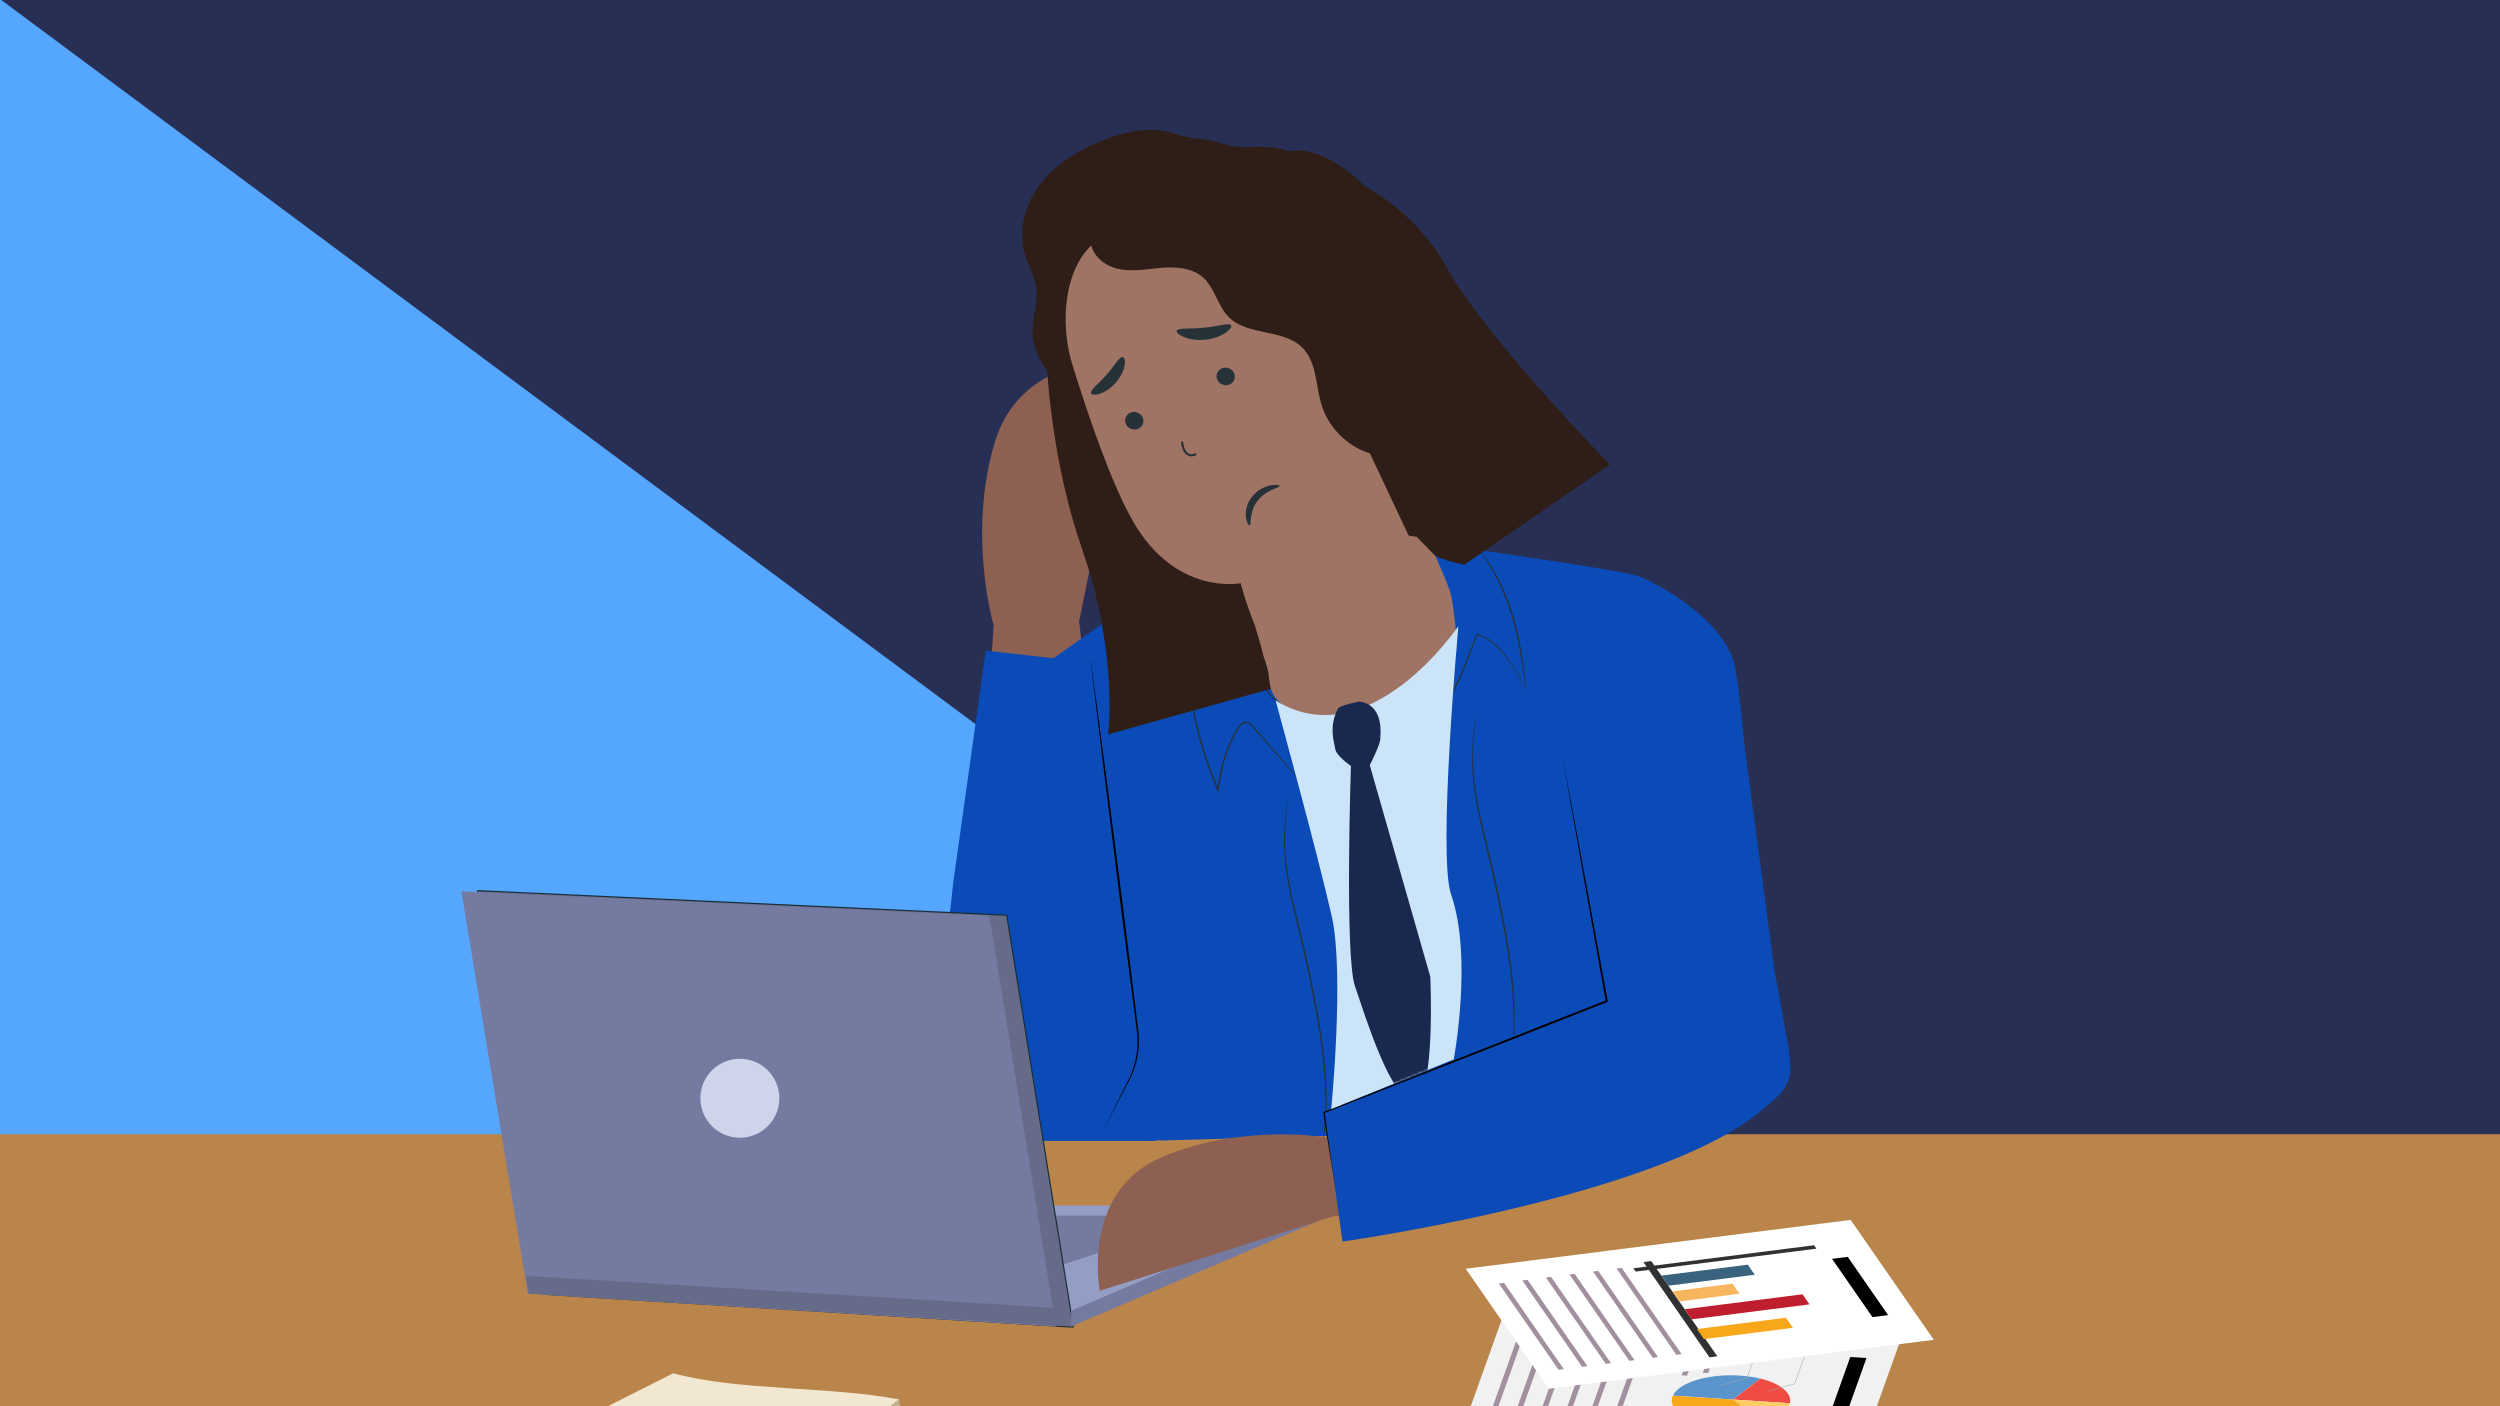 <svg width="1040" height="585" viewBox="0 0 1040 585" fill="none" xmlns="http://www.w3.org/2000/svg">
<rect x="0" y="0" width="1040" height="585" fill="#808080" stroke="none"/>
<g clip-path="url(#clip0_3928_140467)">
<rect width="1040" height="585" fill="#282F54"/>
<path fill-rule="evenodd" clip-rule="evenodd" d="M804 597.217V597.609H0V0H0.528L804 597.217Z" fill="#54A6FF"/>
<path d="M1046.5 652.003H-19.5V471.849H1046.5V652.003Z" fill="#B9854B"/>
<g clip-path="url(#clip1_3928_140467)">
<path d="M270.031 592.387C304.567 587.756 339.615 587.635 374 581.914C374.422 586.061 375.357 590.147 376.805 594.082C363.171 604.615 343.807 622.958 330.174 633.491C329.692 633.854 226.387 626.529 213.508 626.983C210.823 622.897 210.281 616.42 208.471 611.94L270.001 592.327L270.031 592.387Z" fill="#C2B38C"/>
<path d="M234.169 594.445C225.814 601.104 217.338 607.854 207.566 612.182C246.776 614.089 285.957 617.055 325.047 621.051C326.766 621.232 328.576 621.384 330.174 620.718C331.501 620.173 332.557 619.083 333.552 618.054C346.1 605.13 359.552 593.144 373.818 582.156C345.708 576.648 307.734 578.736 280.045 571.29L234.169 594.415V594.445Z" fill="#F2E8D1"/>
<path d="M284.69 595.505C274.918 599.833 265.024 604.192 254.468 605.887C291.929 617.752 329.058 630.585 365.856 644.387C367.485 644.993 369.174 645.628 370.893 645.386C372.31 645.205 373.607 644.418 374.844 643.691C390.257 634.399 406.303 626.227 422.892 619.235C397.104 606.734 359.854 599.076 334.94 584.82L284.72 595.505H284.69Z" fill="#E9DAB8"/>
</g>
<path d="M411.903 282.884L451.851 282.605L448.904 258.575L471.136 149.276C471.136 149.276 425.402 145.419 413.831 183.982C402.26 222.544 413.354 260.098 413.354 260.098L411.903 282.875V282.884Z" fill="#8E6052"/>
<path d="M582.932 207.002L592.61 212.192L614.04 228.689C614.04 228.689 679.341 237.929 681.864 239.821C686.555 241.384 717.357 256.683 721.773 277.478C726.188 298.273 735.263 433.944 735.263 433.944L720.142 467.722L484.31 474.408L428.249 473.615C428.249 473.615 406.702 423.313 406.702 409.446C406.702 395.58 413.001 291.614 413.001 291.614L480.227 244.222L582.932 207.011V207.002Z" fill="#0A4BB7"/>
<path d="M614.651 227.706C614.651 227.706 614.75 227.913 614.984 228.264C615.263 228.67 615.615 229.183 616.038 229.796C616.984 231.102 618.255 233.058 619.751 235.517C620.472 236.761 621.301 238.103 622.058 239.617C622.878 241.103 623.644 242.734 624.446 244.464C626.005 247.933 627.501 251.843 628.79 256.042C631.322 264.466 632.629 272.35 633.503 278.044C633.899 280.828 634.233 283.126 634.476 284.811C634.584 285.549 634.674 286.162 634.746 286.649C634.818 287.072 634.863 287.288 634.881 287.288C634.899 287.288 634.899 287.063 634.872 286.64C634.827 286.144 634.782 285.531 634.719 284.784C634.575 283.171 634.314 280.846 633.944 277.981C633.178 272.26 631.944 264.331 629.393 255.862C628.096 251.636 626.573 247.708 624.978 244.221C624.158 242.491 623.365 240.851 622.527 239.374C621.743 237.86 620.886 236.526 620.139 235.283C618.589 232.841 617.246 230.913 616.246 229.652C615.786 229.066 615.407 228.58 615.092 228.183C614.822 227.85 614.678 227.688 614.66 227.697L614.651 227.706Z" fill="#263238"/>
<path d="M634.891 287.298C634.891 287.298 633.81 284.414 631.052 279.603C629.655 277.216 627.826 274.341 625.285 271.323C623.987 269.836 622.527 268.305 620.761 266.908C618.986 265.557 616.868 264.304 614.372 263.845L614.183 263.809L614.11 263.989C612.588 267.953 610.992 272.269 609.154 276.819C607.307 281.36 605.18 286.144 602.386 290.83C599.611 295.524 596.15 300.11 591.978 304.281C587.815 308.462 582.967 312.21 577.722 315.58C575.974 316.616 574.27 317.715 572.522 318.679C570.756 319.616 569.008 320.553 567.278 321.472L567.593 321.49C564.628 319.445 561.708 317.427 558.852 315.463C557.428 314.481 556.013 313.508 554.616 312.543C553.211 311.588 551.841 310.633 550.552 309.615C545.361 305.561 540.865 301.173 536.99 296.875L536.972 296.857L536.954 296.839C531.565 292.704 527.392 287.964 524.518 283.27C521.58 278.603 519.904 274.053 518.913 270.242C517.93 266.422 517.615 263.313 517.489 261.214C517.417 260.16 517.435 259.349 517.408 258.799C517.39 258.25 517.363 257.97 517.363 257.97C517.363 257.97 517.336 258.25 517.327 258.799C517.327 259.349 517.281 260.16 517.327 261.214C517.408 263.331 517.669 266.449 518.615 270.314C519.57 274.161 521.22 278.765 524.148 283.495C527.014 288.253 531.204 293.055 536.629 297.254L536.593 297.218C540.477 301.569 544.965 305.984 550.192 310.084C551.498 311.111 552.868 312.084 554.274 313.039C555.671 314.003 557.076 314.985 558.509 315.967C561.366 317.94 564.277 319.959 567.25 322.013L567.404 322.121L567.566 322.031C569.305 321.103 571.062 320.175 572.838 319.229C574.595 318.256 576.307 317.157 578.064 316.111C583.345 312.724 588.229 308.94 592.42 304.714C596.628 300.506 600.107 295.866 602.891 291.127C605.694 286.388 607.811 281.576 609.65 277.017C611.479 272.449 613.056 268.116 614.552 264.151L614.3 264.295C616.688 264.719 618.76 265.917 620.509 267.233C622.248 268.584 623.708 270.098 625.005 271.557C627.547 274.531 629.403 277.369 630.827 279.729C632.242 282.099 633.233 284.009 633.891 285.306C634.206 285.937 634.45 286.433 634.621 286.793C634.792 287.126 634.882 287.298 634.891 287.289V287.298Z" fill="#263238"/>
<path d="M493.826 267.145C493.826 267.145 493.421 274.208 494.701 285.597C495.34 291.291 496.485 298.04 498.395 305.401C500.288 312.771 502.982 320.727 506.407 328.854L506.866 329.944L507.01 328.754C507.091 328.043 507.163 327.277 507.281 326.52C507.884 322.051 508.939 317.753 510.336 313.735C511.029 311.726 511.813 309.789 512.67 307.924C513.093 306.995 513.544 306.085 513.994 305.193C514.463 304.302 514.895 303.419 515.472 302.671C516.04 301.914 516.734 301.238 517.554 300.941C518.374 300.625 519.266 300.833 519.933 301.391C520.609 301.941 521.176 302.689 521.78 303.355C522.375 304.031 522.961 304.698 523.537 305.356C525.835 307.978 527.98 310.428 529.945 312.663C533.847 317.087 537.019 320.682 539.254 323.213C540.335 324.421 541.191 325.376 541.804 326.06C542.083 326.358 542.299 326.601 542.48 326.79C542.633 326.952 542.714 327.034 542.723 327.025C542.723 327.025 542.66 326.925 542.525 326.745C542.363 326.547 542.155 326.286 541.894 325.97C541.299 325.268 540.479 324.286 539.425 323.042C537.235 320.483 534.108 316.843 530.269 312.365C528.323 310.113 526.205 307.653 523.925 305.013C523.357 304.356 522.771 303.68 522.186 302.995C521.582 302.328 521.041 301.59 520.275 300.95C519.527 300.301 518.347 300.004 517.356 300.4C516.364 300.77 515.616 301.517 515.013 302.319C514.391 303.121 513.94 304.04 513.472 304.923C513.012 305.824 512.552 306.734 512.129 307.671C511.264 309.545 510.471 311.5 509.759 313.528C508.344 317.582 507.272 321.916 506.668 326.43C506.551 327.205 506.488 327.971 506.398 328.691L507.001 328.601C503.586 320.501 500.882 312.582 498.963 305.257C497.035 297.931 495.845 291.21 495.151 285.543C494.448 279.876 494.169 275.263 494.043 272.082C493.962 270.487 493.962 269.253 493.917 268.415C493.899 268.028 493.89 267.712 493.871 267.46C493.862 267.244 493.844 267.136 493.835 267.136L493.826 267.145Z" fill="#263238"/>
<path d="M589.881 224.066C589.881 224.066 589.935 224.157 590.062 224.31C590.215 224.481 590.404 224.697 590.638 224.967C591.179 225.517 591.873 226.409 592.765 227.553C594.495 229.896 596.676 233.536 598.569 238.383C600.506 243.213 602.11 249.249 602.912 256.079C603.66 262.908 603.579 270.558 601.948 278.324C601.173 282.216 599.983 285.92 598.569 289.37C597.199 292.848 595.414 296.011 593.594 298.912C589.836 304.678 585.484 309.174 581.483 312.49C579.527 314.211 577.545 315.499 575.886 316.734C574.129 317.815 572.642 318.806 571.372 319.527C570.128 320.211 569.146 320.752 568.425 321.148C568.119 321.329 567.866 321.464 567.668 321.581C567.497 321.68 567.416 321.743 567.416 321.752C567.416 321.761 567.515 321.725 567.695 321.644C567.902 321.545 568.164 321.419 568.479 321.266C569.209 320.896 570.218 320.392 571.489 319.752C572.777 319.058 574.291 318.094 576.076 317.031C577.761 315.815 579.779 314.553 581.762 312.841C585.817 309.544 590.251 305.039 594.072 299.236C595.928 296.308 597.73 293.128 599.127 289.614C600.569 286.127 601.777 282.388 602.561 278.459C604.219 270.612 604.282 262.899 603.489 256.016C602.651 249.132 600.984 243.068 598.983 238.221C597.028 233.356 594.766 229.716 592.963 227.409C592.035 226.274 591.305 225.4 590.737 224.877C590.485 224.634 590.278 224.427 590.116 224.265C589.971 224.129 589.899 224.066 589.89 224.075L589.881 224.066Z" fill="#263238"/>
<path d="M548.769 483.12C548.769 483.12 548.815 482.993 548.887 482.741C548.959 482.453 549.049 482.074 549.157 481.606C549.364 480.606 549.77 479.137 550.094 477.218C550.806 473.389 551.545 467.785 551.761 460.811C551.96 453.846 551.626 445.53 550.455 436.385C549.337 427.24 547.49 417.275 545.336 406.878C543.272 396.453 540.668 386.65 538.568 377.712C536.433 368.775 535.054 360.594 534.684 353.656C534.324 346.718 534.757 341.096 535.288 337.249C535.495 335.312 535.829 333.843 535.964 332.825C536.036 332.347 536.099 331.969 536.135 331.672C536.171 331.41 536.18 331.275 536.171 331.275C536.162 331.275 536.126 331.401 536.072 331.663C536.009 331.951 535.937 332.329 535.838 332.807C535.667 333.816 535.288 335.285 535.045 337.222C534.441 341.069 533.936 346.718 534.243 353.692C534.558 360.666 535.892 368.901 538.001 377.857C540.082 386.83 542.66 396.606 544.723 407.022C546.877 417.41 548.742 427.357 549.878 436.475C551.076 445.584 551.455 453.873 551.311 460.811C551.158 467.758 550.491 473.353 549.851 477.182C549.571 479.101 549.202 480.57 549.031 481.588C548.941 482.065 548.878 482.444 548.824 482.732C548.778 482.993 548.76 483.129 548.769 483.129V483.12Z" fill="#263238"/>
<path d="M627.019 449.234C627.019 449.234 627.064 449.108 627.136 448.856C627.208 448.567 627.299 448.189 627.407 447.721C627.614 446.72 628.02 445.252 628.344 443.333C629.056 439.503 629.795 433.899 630.011 426.926C630.209 419.961 629.876 411.645 628.704 402.5C627.587 393.355 625.74 383.39 623.586 372.992C621.522 362.568 618.918 352.765 616.818 343.827C614.682 334.889 613.304 326.708 612.934 319.771C612.574 312.833 613.006 307.211 613.538 303.363C613.745 301.426 614.079 299.958 614.214 298.94C614.286 298.462 614.349 298.084 614.385 297.786C614.421 297.525 614.43 297.39 614.421 297.39C614.412 297.39 614.376 297.516 614.322 297.777C614.259 298.066 614.187 298.444 614.088 298.922C613.916 299.931 613.538 301.399 613.295 303.336C612.691 307.184 612.186 312.833 612.493 319.807C612.808 326.78 614.142 335.015 616.25 343.971C618.332 352.945 620.909 362.721 622.973 373.136C625.127 383.525 626.992 393.472 628.128 402.59C629.326 411.699 629.705 419.988 629.56 426.926C629.407 433.872 628.74 439.467 628.101 443.297C627.821 445.216 627.452 446.684 627.281 447.703C627.19 448.18 627.127 448.559 627.073 448.847C627.028 449.108 627.01 449.243 627.019 449.243V449.234Z" fill="#263238"/>
<path d="M552.491 342.114C552.645 342.015 550.554 338.682 548.238 334.438C545.904 330.194 544.228 326.644 544.057 326.716C543.975 326.752 544.3 327.68 544.931 329.149C545.562 330.618 546.517 332.6 547.679 334.735C548.851 336.871 550.013 338.745 550.905 340.06C551.797 341.385 552.41 342.159 552.482 342.105L552.491 342.114Z" fill="#263238"/>
<path d="M721.213 276.477L738.157 403.489C738.157 403.489 742.587 427.987 744.151 436.587C744.933 445.448 747.112 451.783 732.946 461.306C720.988 469.343 695.674 472.767 690.646 467.73C685.608 462.694 675.687 453.468 674.524 449.215C673.362 444.953 665.215 380.19 665.215 380.19L661.989 362.026C661.989 362.026 673.993 365.9 681.355 360.864C688.717 355.827 698.396 334.149 698.396 334.149L709.237 350.8L721.222 276.477H721.213Z" fill="#0A4BB7"/>
<path d="M453.861 275.622C460.972 338.394 470.235 405.212 480.887 474.633H398.377C382.868 440.287 392.349 410.329 396.485 367.622L410.092 270.657L453.861 275.622Z" fill="#0A4BB7"/>
<path d="M449.332 274.487L453.856 275.577H453.883V275.604C457.659 303.075 463.228 346.44 466.787 374.272C467.175 377.515 473.555 428.313 473.663 429.827C474.213 436.071 473.096 442.459 470.437 448.126C466.643 455.523 462.75 462.83 458.911 470.182C462.615 462.767 466.4 455.37 470.05 447.946C472.6 442.315 473.654 436.035 473.05 429.881C472.852 428.124 466.337 377.804 465.904 374.38C462.399 346.44 457.019 303.273 453.811 275.613C453.973 275.739 449.314 274.442 449.332 274.478V274.487Z" fill="black"/>
<path d="M557.691 221.868C548.562 233.383 533.36 248.7 518.554 251.583C520.563 251.043 522.51 250.322 524.375 249.421C537.406 242.97 547.814 232.329 557.691 221.868Z" fill="black"/>
<path d="M548.099 501.501H426.11L445.575 551.821L548.099 501.501Z" fill="#949DC4"/>
<path d="M438.597 505.7H503.688L435.308 528.369" fill="#757AA1"/>
<path d="M446.223 551.822L226.567 538.18L198.919 370.767L418.576 380.966L446.223 551.822Z" fill="#C9C9C9" stroke="#1A2E35" stroke-linecap="round" stroke-linejoin="round"/>
<path d="M446.223 551.822L226.567 538.18L198.919 370.767L418.576 380.966L446.223 551.822Z" fill="#666B89"/>
<path d="M439.239 551.822L219.583 538.18L191.927 370.767L411.583 380.966L439.239 551.822Z" fill="#757AA1"/>
<path d="M218.716 530.747L220.023 538.18L446.222 551.821L444.915 544.388L218.716 530.747Z" fill="#666B89"/>
<path d="M548.098 508.042L445.573 551.821V545.28L548.098 501.501V508.042Z" fill="#757AA1"/>
<path d="M573.558 469.74L577.253 506.213L555.039 505.897L457.498 536.972C457.498 536.972 449.46 495.635 483.506 481.273C517.551 466.911 552.913 473.317 552.913 473.317L573.549 469.74H573.558Z" fill="#8E6052"/>
<path d="M665.306 415.583L551.103 463.101L558.474 516.476C558.474 516.476 726.368 493.023 744.752 446.748" fill="#0A4BB7"/>
<path d="M555.712 496.086C554.306 486.175 551.882 472.606 550.513 462.857L550.486 462.668L550.666 462.596C570.23 454.838 619.938 435.143 638.826 427.655L668.248 416.105L668.005 416.546C662.85 388.12 655.11 344.088 650.216 315.932C655.605 343.881 663.553 388.084 668.798 416.402L668.861 416.726L668.555 416.843C635.744 429.881 584.09 450 550.855 463.046L551.008 462.785C552.324 472.498 554.415 486.247 555.73 496.086H555.712Z" fill="black"/>
<path d="M450.749 228.606C438.871 194.855 435.78 157.698 435.708 143.345L513.009 224.399L540.467 282.738L461.526 304.83C462.878 293.487 462.617 262.366 450.739 228.606H450.749Z" fill="#2F1E17" stroke="#2F1E17"/>
<path d="M598.718 118.289C594.33 113.64 588.932 109.955 585.048 104.883C576.73 93.954 572.774 80.195 561.726 72.005C553.877 66.203 546.037 61.491 536.349 62.869C524.067 58.977 518.029 63.013 508.792 59.779C502.042 57.409 495.536 58.04 488.768 55.652C479.153 52.237 468.411 54.598 458.904 58.355C449.163 62.23 439.8 67.735 433.257 75.934C426.715 84.133 423.336 95.323 426.228 105.405C427.634 110.316 430.455 114.866 431.076 119.911C431.761 125.488 429.743 131.047 429.526 136.652C429.067 148.545 437.817 160.113 449.343 162.988L553.958 216.434C570.052 215.182 600.214 193.342 606.026 178.286C611.839 163.231 609.784 130.029 598.718 118.28V118.289Z" fill="#2F1E17"/>
<path d="M446.056 151.51C439.757 131.165 443.641 101.784 464.232 96.369L531.954 88.521C538.208 86.872 541.831 91.621 544.021 97.72L591.529 225.301C591.529 225.301 597.882 248.114 600.207 245.681C600.811 245.042 600.045 247.438 599.928 248.294C597.693 261.791 600.964 296.93 560.394 299.39C551.32 299.93 532.612 287.154 527.511 278.658L522.041 260.268C517.337 248.285 516.139 242.51 516.193 242.618C516.193 242.618 489.23 248.042 471.369 216.931C462.502 201.461 453.04 174.143 446.056 151.519V151.492V151.51Z" fill="#A07464"/>
<g clip-path="url(#clip2_3928_140467)">
<path d="M506.111 156.094C505.892 158.1 507.391 159.944 509.488 160.22C511.586 160.497 513.465 159.079 513.684 157.085C513.903 155.08 512.405 153.224 510.307 152.959C508.209 152.682 506.33 154.089 506.111 156.094Z" fill="#263238"/>
</g>
<g clip-path="url(#clip3_3928_140467)">
<path d="M468.079 174.534C467.86 176.54 469.359 178.384 471.456 178.66C473.554 178.937 475.433 177.519 475.652 175.525C475.871 173.52 474.372 171.664 472.275 171.399C470.177 171.122 468.298 172.529 468.079 174.534Z" fill="#263238"/>
</g>
<path d="M547.902 222.894C550.677 220.236 553.426 217.263 556.03 213.938C556.03 213.938 553.732 241.409 519.416 250.906L516.199 242.626V242.599C516.199 242.599 532.546 237.571 547.893 222.885" fill="#A07464"/>
<path d="M547.068 87.024C541.986 83.871 535.578 84.033 529.613 84.438C503.876 86.276 478.355 91.187 453.772 99.052C453.114 105.161 458.845 110.378 464.82 111.784C470.794 113.189 477.039 111.937 483.149 111.423C489.259 110.91 496.009 111.405 500.578 115.541C505.435 119.938 506.534 127.299 511.175 131.921C519.132 139.876 533.929 136.678 541.841 144.688C547.825 150.724 547.239 160.428 549.808 168.564C552.682 177.781 560.189 185.395 569.336 188.422C576.563 190.828 584.628 190.269 591.558 187.17C580.222 158.951 568.858 130.749 557.512 102.53C555.133 96.647 552.475 90.376 547.077 87.051V87.024H547.068Z" fill="#2F1E17"/>
<path d="M601.424 111.541C589.276 89.151 567.712 76.889 558.448 73.555L555.645 157.167L586.203 222.075C589.61 229.31 602.866 233.301 609.066 234.4L668.956 193.171C651.501 175.286 613.562 133.931 601.424 111.541Z" fill="#2F1E17" stroke="#2F1E17"/>
<path d="M512.162 135.363C511.405 134.138 506.674 135.796 500.816 136.318C494.968 136.958 490.003 136.255 489.498 137.607C489.282 138.247 490.345 139.319 492.481 140.211C494.598 141.103 497.797 141.697 501.312 141.346C504.817 140.995 507.845 139.787 509.747 138.499C511.666 137.21 512.504 135.949 512.162 135.363Z" fill="#263238"/>
<path d="M466.981 148.546C465.449 148.537 463.565 152.303 460.303 155.907C457.149 159.61 453.653 161.979 453.878 163.475C454.022 164.169 455.293 164.466 457.293 163.872C459.276 163.295 461.934 161.709 464.142 159.204C466.341 156.691 467.558 153.87 467.855 151.843C468.17 149.798 467.702 148.591 466.981 148.546Z" fill="#263238"/>
<path d="M519.864 218.597C520.666 218.462 519.45 213.2 523.081 208.416C526.704 203.623 532.453 202.902 532.318 202.163C532.318 201.821 530.831 201.433 528.452 201.92C526.109 202.379 522.892 203.92 520.675 206.839C518.458 209.767 517.99 213.101 518.314 215.299C518.63 217.543 519.513 218.714 519.873 218.597H519.864Z" fill="#263238"/>
<path d="M497.618 189.35C497.618 189.35 497.528 189.422 497.474 189.449C496.096 190.017 494.879 189.981 493.87 189.368C491.653 188.007 491.328 184.241 491.31 184.088C491.292 183.836 491.482 183.629 491.725 183.602C491.977 183.584 492.194 183.764 492.212 184.016C492.212 184.052 492.518 187.485 494.347 188.602C495.095 189.062 496.032 189.071 497.132 188.62C497.366 188.53 497.627 188.638 497.718 188.863C497.79 189.035 497.745 189.233 497.618 189.35Z" fill="#263238"/>
<path d="M597.187 231.365C605.036 249.682 603.522 244.997 605.865 264.008C608.208 283.019 585.886 314.923 568.728 321.374C557.599 313.22 543.298 301.832 532.926 292.74C526.212 286.857 529.429 282.622 526.104 274.342C524.184 269.567 525.067 265.458 521.76 256.575C520.436 253.025 520.039 248.267 522.67 245.528C539.549 227.977 565.277 219.4 589.32 223.301" fill="#A07464"/>
<path d="M530.648 291.416C530.648 291.416 548.834 357.801 554.069 381.488C559.305 405.175 553.79 461.37 553.79 461.37L604.759 440.71C604.759 440.71 612.753 398.291 603.66 372.117C597.992 355.818 606.688 260.484 606.688 260.484C606.688 260.484 569.497 315.373 530.648 291.407V291.416Z" fill="#CCE4F7"/>
<mask id="mask0_3928_140467" style="mask-type:luminance" maskUnits="userSpaceOnUse" x="551" y="284" width="54" height="169">
<path d="M554.65 369.055C554.65 369.055 564.662 425.159 564.193 434.007C563.725 442.855 575.998 452.432 575.998 452.432L604.304 440.963C604.304 440.963 597.617 395.147 595.301 385.588L574.367 284.713L551.379 288.956L554.65 369.046V369.055Z" fill="white"/>
</mask>
<g mask="url(#mask0_3928_140467)">
<path d="M567.707 291.415C567.707 291.415 559.128 292.775 556.722 294.577C552.478 302.263 555.199 309.39 555.406 311.318C555.776 314.498 561.985 318.616 561.985 318.616C561.985 318.616 559.344 397.624 563.661 410.22C567.987 422.816 578.863 458.378 588.1 457.693C597.328 456.99 595.003 406.328 595.003 406.328L569.816 318.292C569.816 318.292 574.628 308.984 574.214 306.966C575.583 291.649 565.175 291.874 565.175 291.874L567.716 291.406L567.707 291.415Z" fill="#19284F"/>
</g>
<path d="M608.109 595.412L626.492 543.974L791.566 554.795L773.182 606.233L608.109 595.412Z" fill="#F1F1F2"/>
<path d="M669.711 593.457L684.139 553.084L686.383 553.228L671.955 593.637L669.711 593.457Z" fill="#A2909E"/>
<path d="M708.372 571.067L714.112 555.047L716.356 555.191L710.616 571.211L708.372 571.067Z" fill="#A2909E"/>
<path d="M699.565 572.129L705.873 554.506L708.117 554.65L701.809 572.273L699.565 572.129Z" fill="#A2909E"/>
<path d="M659.627 592.818L674.019 552.408L676.299 552.588L661.835 592.962L659.627 592.818Z" fill="#A2909E"/>
<path d="M649.505 592.142L663.933 551.769L666.177 551.913L651.749 592.287L649.505 592.142Z" fill="#A2909E"/>
<path d="M639.392 591.502L653.82 551.092L656.064 551.236L641.636 591.646L639.392 591.502Z" fill="#A2909E"/>
<path d="M629.275 590.818L643.702 550.445L645.946 550.589L631.555 590.962L629.275 590.818Z" fill="#A2909E"/>
<path d="M619.193 590.142L633.62 549.768L635.864 549.913L621.437 590.322L619.193 590.142Z" fill="#A2909E"/>
<path d="M759.528 593.032L769.72 564.516L776.452 564.939L766.26 593.456L759.528 593.032Z" fill="black"/>
<path d="M723.796 572.238C710.721 571.382 698.501 575.085 695.933 580.572L720.877 582.212L732.276 573.527C729.708 572.887 726.86 572.454 723.76 572.247H723.796V572.238Z" fill="#5995CC"/>
<path d="M732.316 573.519L720.917 582.204L744.572 583.736C745.644 579.501 740.58 575.51 732.316 573.483V573.519Z" fill="#EF4D43"/>
<path d="M721.232 582.24L695.936 580.601C695.936 580.601 695.792 580.925 695.72 581.06C693.656 586.826 702.884 592.169 716.347 593.061C722.115 593.449 727.747 592.917 732.415 591.746L721.232 582.204V582.24Z" fill="#F8A71A"/>
<path d="M744.392 584.267C744.392 584.267 744.5 583.942 744.536 583.771L721.232 582.24L732.415 591.781C738.615 590.249 743.211 587.546 744.392 584.267Z" fill="#FFCC64"/>
<path d="M735.558 578.573L746.57 575.69L752.914 557.923" stroke="#A6A8AB" stroke-width="0.21" stroke-miterlimit="10"/>
<path d="M715.707 576.294L726.683 573.411L733.027 555.644" stroke="#A6A8AB" stroke-width="0.21" stroke-miterlimit="10"/>
<path d="M644.337 577.717L609.742 527.802L769.859 507.476L804.454 557.355L644.337 577.717Z" fill="white"/>
<path d="M680.462 528.982L679.498 527.595L754.636 518.017L755.636 519.441L680.462 528.982Z" fill="#303132"/>
<path d="M711.139 564.652L714.419 564.229L686.916 524.603L683.672 525.027L711.139 564.652Z" fill="#303132"/>
<path d="M694.036 534.857L691.117 530.659L727.064 526.1L729.983 530.298L694.036 534.857Z" fill="#3A6380"/>
<path d="M698.566 541.408L695.646 537.21L720.725 534.002L723.609 538.201L698.566 541.408Z" fill="#F7B55E"/>
<path d="M703.731 548.85L700.847 544.651L749.834 538.425L752.754 542.624L703.731 548.85Z" fill="#BE1E2D"/>
<path d="M708.856 557.075L705.936 552.877L742.956 548.174L745.875 552.372L708.856 557.075Z" fill="#F8A71A"/>
<path d="M697.384 563.625L672.476 527.702L674.648 527.45L699.556 563.337L697.384 563.625Z" fill="#A2909E"/>
<path d="M687.593 564.869L662.685 528.946L664.857 528.694L689.765 564.58L687.593 564.869Z" fill="#A2909E"/>
<path d="M677.798 566.112L652.89 530.189L655.062 529.937L679.969 565.824L677.798 566.112Z" fill="#A2909E"/>
<path d="M667.993 567.365L643.085 531.442L645.257 531.19L670.165 567.076L667.993 567.365Z" fill="#A2909E"/>
<path d="M658.16 568.609L633.288 532.687L635.459 532.398L660.367 568.321L658.16 568.609Z" fill="#A2909E"/>
<path d="M648.364 569.851L623.492 533.929L625.664 533.64L650.536 569.563L648.364 569.851Z" fill="#A2909E"/>
<path d="M778.941 547.921L762.125 523.675L768.65 522.855L785.465 547.101L778.941 547.921Z" fill="black"/>
<path d="M307.791 473.3C316.864 473.3 324.219 465.947 324.219 456.875C324.219 447.804 316.864 440.45 307.791 440.45C298.718 440.45 291.363 447.804 291.363 456.875C291.363 465.947 298.718 473.3 307.791 473.3Z" fill="#CED4EA"/>
</g>
<defs>
<clipPath id="clip0_3928_140467">
<rect width="1040" height="585" fill="white"/>
</clipPath>
<clipPath id="clip1_3928_140467">
<rect width="215.537" height="86.445" fill="white" transform="translate(207.566 571.321)"/>
</clipPath>
<clipPath id="clip2_3928_140467">
<rect width="7.619" height="7.331" fill="white" transform="translate(506.089 152.924)"/>
</clipPath>
<clipPath id="clip3_3928_140467">
<rect width="7.619" height="7.331" fill="white" transform="translate(468.056 171.364)"/>
</clipPath>
</defs>
</svg>
